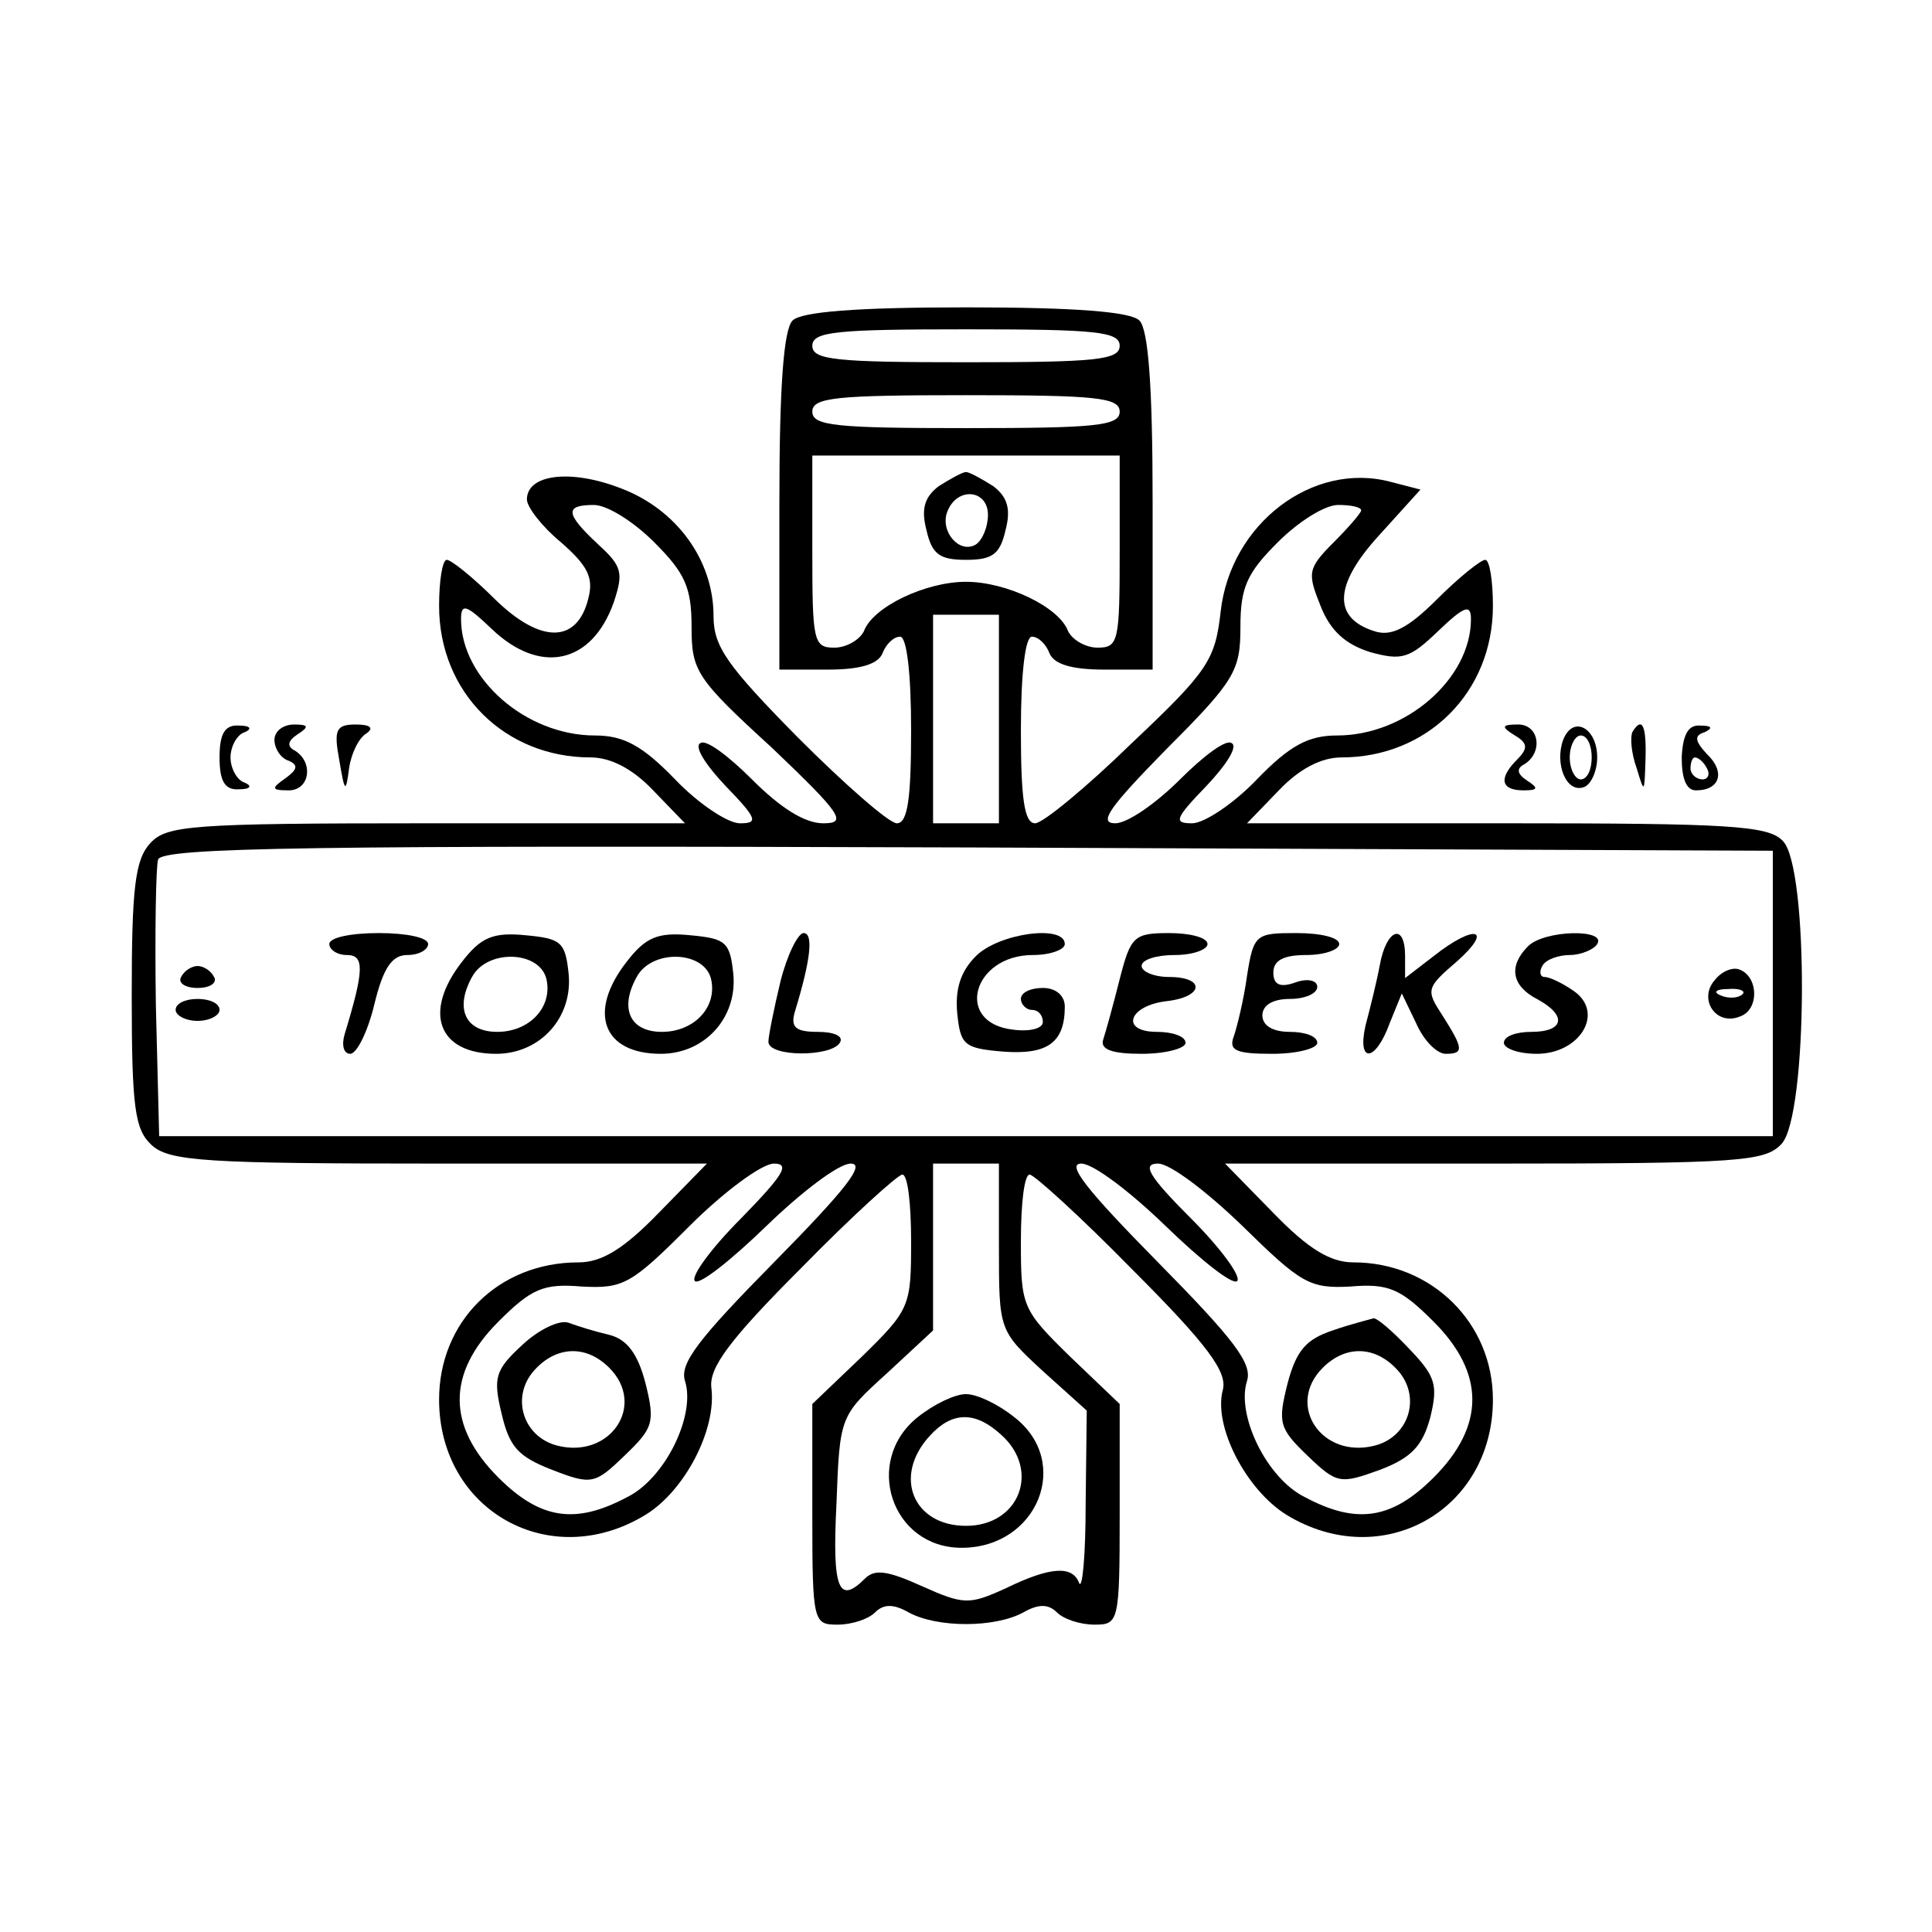 <?xml version="1.0" standalone="no"?>
<!DOCTYPE svg PUBLIC "-//W3C//DTD SVG 20010904//EN"
 "http://www.w3.org/TR/2001/REC-SVG-20010904/DTD/svg10.dtd">
<svg version="1.0" xmlns="http://www.w3.org/2000/svg"
 width="176pt" height="176pt" viewBox="0 0 176 176"
 preserveAspectRatio="xMidYMid meet">
<g transform="translate(0,176) scale(0.1,-0.1)"
fill="#000000" stroke="none">
<path d="M722 1468 c-8 -8 -12 -59 -12 -165 l0 -153 44 0 c30 0 46 5 50 15 3
8 10 15 16 15 6 0 10 -33 10 -85 0 -62 -3 -85 -13 -85 -7 0 -47 35 -90 78 -65
66 -77 83 -77 111 0 51 -34 97 -84 116 -46 18 -86 13 -86 -10 0 -7 14 -25 31
-39 24 -21 30 -32 25 -51 -10 -41 -43 -42 -85 -1 -20 20 -40 36 -44 36 -4 0
-7 -19 -7 -42 0 -79 60 -138 138 -138 18 0 38 -10 57 -30 l29 -30 -236 0
c-215 0 -236 -2 -251 -18 -14 -15 -17 -41 -17 -139 0 -103 3 -122 18 -136 16
-15 50 -17 262 -17 l244 0 -44 -45 c-32 -33 -52 -45 -73 -45 -73 0 -127 -54
-127 -125 0 -101 101 -158 188 -105 36 22 65 78 60 116 -2 18 16 43 82 109 46
47 88 85 92 85 5 0 8 -27 8 -61 0 -59 -1 -62 -45 -105 l-45 -43 0 -101 c0 -98
1 -100 23 -100 13 0 28 5 34 11 8 8 17 8 31 0 26 -14 78 -14 104 0 14 8 23 8
31 0 6 -6 21 -11 34 -11 22 0 23 2 23 100 l0 101 -45 43 c-44 43 -45 46 -45
105 0 34 3 61 8 61 4 0 47 -39 94 -87 69 -69 86 -93 82 -109 -9 -33 21 -91 58
-114 87 -53 188 4 188 105 0 70 -56 125 -127 125 -21 0 -41 12 -73 45 l-44 45
245 0 c226 0 247 2 262 18 24 26 25 253 1 276 -13 14 -50 16 -252 16 l-236 0
29 30 c19 20 39 30 57 30 78 0 138 59 138 138 0 23 -3 42 -7 42 -4 0 -24 -16
-44 -36 -27 -27 -42 -34 -57 -29 -38 12 -37 42 4 87 l38 42 -27 7 c-71 19
-146 -38 -155 -118 -5 -44 -11 -54 -81 -120 -41 -40 -81 -73 -88 -73 -10 0
-13 23 -13 85 0 52 4 85 10 85 6 0 13 -7 16 -15 4 -10 20 -15 50 -15 l44 0 0
153 c0 106 -4 157 -12 165 -8 8 -58 12 -158 12 -100 0 -150 -4 -158 -12z m298
-23 c0 -13 -22 -15 -140 -15 -118 0 -140 2 -140 15 0 13 22 15 140 15 118 0
140 -2 140 -15z m0 -60 c0 -13 -22 -15 -140 -15 -118 0 -140 2 -140 15 0 13
22 15 140 15 118 0 140 -2 140 -15z m0 -127 c0 -82 -1 -88 -20 -88 -11 0 -23
7 -27 15 -8 22 -56 45 -93 45 -37 0 -85 -23 -93 -45 -4 -8 -16 -15 -27 -15
-19 0 -20 6 -20 88 l0 87 140 0 140 0 0 -87z m-424 8 c28 -28 34 -41 34 -77 0
-40 4 -47 73 -110 64 -61 69 -69 47 -69 -17 0 -39 14 -65 40 -21 21 -42 37
-47 33 -6 -3 5 -20 23 -39 29 -30 30 -34 13 -34 -11 0 -38 18 -59 40 -30 31
-47 40 -73 40 -63 0 -122 52 -122 106 0 15 5 13 28 -9 44 -42 91 -32 111 24 9
27 8 33 -14 53 -30 28 -31 36 -4 36 12 0 36 -15 55 -34z m644 29 c0 -2 -11
-15 -25 -29 -24 -24 -24 -28 -12 -58 9 -23 23 -35 45 -42 29 -8 36 -6 62 19
24 23 30 25 30 11 0 -54 -59 -106 -122 -106 -26 0 -43 -9 -73 -40 -21 -22 -48
-40 -59 -40 -17 0 -16 4 13 34 18 19 29 36 23 39 -5 4 -26 -12 -47 -33 -22
-22 -48 -40 -59 -40 -16 0 -5 15 47 68 62 62 67 71 67 111 0 36 6 49 34 77 19
19 43 34 55 34 12 0 21 -2 21 -5z m-330 -190 l0 -95 -30 0 -30 0 0 95 0 95 30
0 30 0 0 -95z m705 -250 l0 -130 -735 0 -735 0 -3 119 c-1 66 0 126 2 133 4
11 140 13 738 11 l733 -3 0 -130z m-940 -205 c-27 -27 -46 -53 -42 -57 4 -4
33 19 65 50 32 31 66 57 77 57 14 0 -5 -24 -69 -89 -70 -71 -87 -93 -82 -109
10 -31 -18 -89 -53 -106 -47 -25 -79 -20 -117 18 -47 47 -47 95 0 142 30 30
41 35 76 32 38 -2 45 2 98 55 31 31 66 57 77 57 15 0 9 -10 -30 -50z m235 -26
c0 -76 0 -76 40 -113 l40 -36 -1 -85 c0 -47 -3 -79 -6 -72 -6 16 -26 15 -67
-5 -33 -15 -38 -15 -76 2 -31 14 -43 16 -52 7 -24 -24 -30 -10 -26 68 3 80 3
80 46 119 l42 39 0 76 0 76 30 0 30 0 0 -76z m152 19 c32 -31 61 -54 65 -50 4
4 -15 30 -42 57 -39 39 -45 50 -30 50 11 0 45 -26 77 -57 53 -52 61 -57 98
-55 35 3 46 -2 76 -32 47 -47 47 -95 0 -142 -38 -38 -70 -43 -117 -18 -35 17
-63 75 -53 106 5 16 -12 38 -82 109 -64 65 -83 89 -69 89 11 0 45 -26 77 -57z"/>
<path d="M855 1317 c-13 -10 -16 -21 -11 -40 5 -22 12 -27 36 -27 24 0 31 5
36 27 5 19 2 30 -11 40 -11 7 -22 13 -25 13 -3 0 -14 -6 -25 -13z m45 -26 c0
-11 -5 -23 -11 -27 -15 -9 -33 12 -26 30 9 23 37 20 37 -3z"/>
<path d="M300 900 c0 -5 7 -10 16 -10 16 0 16 -13 -2 -72 -3 -10 -1 -18 5 -18
6 0 16 20 22 45 8 33 16 45 30 45 11 0 19 5 19 10 0 6 -20 10 -45 10 -25 0
-45 -4 -45 -10z"/>
<path d="M421 884 c-36 -46 -22 -84 31 -84 40 0 70 33 66 73 -3 29 -7 32 -39
35 -30 3 -41 -2 -58 -24z m77 -17 c5 -25 -16 -47 -45 -47 -29 0 -39 21 -23 50
14 26 63 24 68 -3z"/>
<path d="M571 884 c-36 -46 -22 -84 31 -84 40 0 70 33 66 73 -3 29 -7 32 -39
35 -30 3 -41 -2 -58 -24z m77 -17 c5 -25 -16 -47 -45 -47 -29 0 -39 21 -23 50
14 26 63 24 68 -3z"/>
<path d="M711 866 c-6 -25 -11 -50 -11 -55 0 -14 57 -14 65 -1 4 6 -5 10 -20
10 -20 0 -25 4 -21 18 15 49 17 72 8 72 -5 0 -15 -20 -21 -44z"/>
<path d="M889 889 c-14 -14 -19 -30 -17 -52 3 -29 6 -32 42 -35 40 -3 56 8 56
41 0 10 -8 17 -20 17 -11 0 -20 -4 -20 -10 0 -5 5 -10 10 -10 6 0 10 -5 10
-11 0 -6 -12 -9 -27 -7 -54 6 -37 68 18 68 16 0 29 5 29 10 0 18 -60 10 -81
-11z"/>
<path d="M1020 868 c-6 -24 -13 -49 -15 -55 -3 -9 8 -13 35 -13 22 0 40 5 40
10 0 6 -12 10 -26 10 -34 0 -26 24 9 28 34 4 35 22 2 22 -14 0 -25 5 -25 10 0
6 14 10 30 10 17 0 30 5 30 10 0 6 -16 10 -35 10 -32 0 -35 -3 -45 -42z"/>
<path d="M1136 871 c-3 -22 -9 -46 -12 -55 -5 -13 2 -16 35 -16 23 0 41 5 41
10 0 6 -11 10 -25 10 -16 0 -25 6 -25 15 0 9 9 15 25 15 14 0 25 5 25 11 0 6
-9 8 -20 4 -14 -5 -20 -2 -20 9 0 11 9 16 30 16 17 0 30 5 30 10 0 6 -17 10
-39 10 -37 0 -39 -1 -45 -39z"/>
<path d="M1257 881 c-3 -16 -9 -40 -13 -55 -8 -35 9 -34 22 2 l11 27 13 -27
c7 -16 19 -28 27 -28 17 0 16 5 -3 35 -15 23 -15 25 13 49 34 30 17 35 -21 5
l-26 -20 0 20 c0 31 -17 25 -23 -8z"/>
<path d="M1392 898 c-18 -18 -15 -36 8 -48 28 -15 25 -30 -5 -30 -14 0 -25 -4
-25 -10 0 -5 13 -10 30 -10 39 0 62 37 34 57 -10 7 -22 13 -27 13 -4 0 -5 5
-2 10 3 6 15 10 25 10 10 0 22 5 25 10 9 14 -48 13 -63 -2z"/>
<path d="M165 870 c-3 -5 3 -10 15 -10 12 0 18 5 15 10 -3 6 -10 10 -15 10 -5
0 -12 -4 -15 -10z"/>
<path d="M1562 867 c-15 -17 1 -42 23 -33 18 6 17 37 -1 43 -6 2 -16 -2 -22
-10z m25 -13 c-3 -3 -12 -4 -19 -1 -8 3 -5 6 6 6 11 1 17 -2 13 -5z"/>
<path d="M160 840 c0 -5 9 -10 20 -10 11 0 20 5 20 10 0 6 -9 10 -20 10 -11 0
-20 -4 -20 -10z"/>
<path d="M476 535 c-25 -23 -27 -30 -19 -63 7 -30 15 -39 46 -51 36 -14 39
-13 66 13 26 25 28 30 19 66 -7 27 -17 40 -33 44 -13 3 -29 8 -37 11 -8 3 -27
-6 -42 -20z m79 -21 c34 -34 1 -83 -47 -71 -32 8 -43 45 -21 69 20 22 47 23
68 2z"/>
<path d="M836 469 c-50 -40 -24 -119 40 -119 69 0 101 78 48 119 -15 12 -34
21 -44 21 -10 0 -29 -9 -44 -21z m76 -16 c36 -32 17 -83 -32 -83 -48 0 -67 45
-33 82 20 22 41 23 65 1z"/>
<path d="M1214 548 c-24 -8 -33 -18 -41 -48 -9 -36 -8 -41 18 -66 27 -26 30
-26 66 -13 29 11 39 22 46 48 7 29 5 37 -19 62 -15 16 -30 29 -33 28 -3 -1
-20 -5 -37 -11z m59 -36 c22 -24 11 -61 -21 -69 -48 -12 -81 37 -47 71 21 21
48 20 68 -2z"/>
<path d="M200 1070 c0 -22 5 -30 18 -29 10 0 12 3 5 6 -7 2 -13 13 -13 23 0
10 6 21 13 23 7 3 5 6 -5 6 -13 1 -18 -7 -18 -29z"/>
<path d="M250 1086 c0 -8 6 -17 13 -19 9 -4 8 -8 -3 -16 -13 -9 -13 -11 3 -11
19 0 23 25 6 36 -8 4 -7 9 2 15 11 7 10 9 -3 9 -10 0 -18 -6 -18 -14z"/>
<path d="M309 1068 c5 -30 6 -31 9 -8 2 14 9 28 16 32 7 5 3 8 -10 8 -18 0
-20 -5 -15 -32z"/>
<path d="M1380 1090 c12 -7 12 -12 2 -22 -17 -17 -15 -28 6 -28 13 0 14 2 3 9
-9 6 -10 11 -2 15 17 11 13 36 -6 36 -15 0 -16 -2 -3 -10z"/>
<path d="M1424 1086 c-8 -22 3 -49 19 -43 6 2 12 14 12 27 0 27 -22 39 -31 16z
m26 -16 c0 -11 -4 -20 -10 -20 -5 0 -10 9 -10 20 0 11 5 20 10 20 6 0 10 -9
10 -20z"/>
<path d="M1487 1093 c-2 -5 -1 -19 4 -33 7 -23 7 -23 8 8 1 31 -3 40 -12 25z"/>
<path d="M1532 1070 c0 -19 4 -30 13 -30 22 0 27 17 10 33 -11 12 -12 17 -2
20 8 4 6 6 -4 6 -11 1 -16 -8 -17 -29z m23 -10 c3 -5 1 -10 -4 -10 -6 0 -11 5
-11 10 0 6 2 10 4 10 3 0 8 -4 11 -10z"/>
</g>
</svg>
